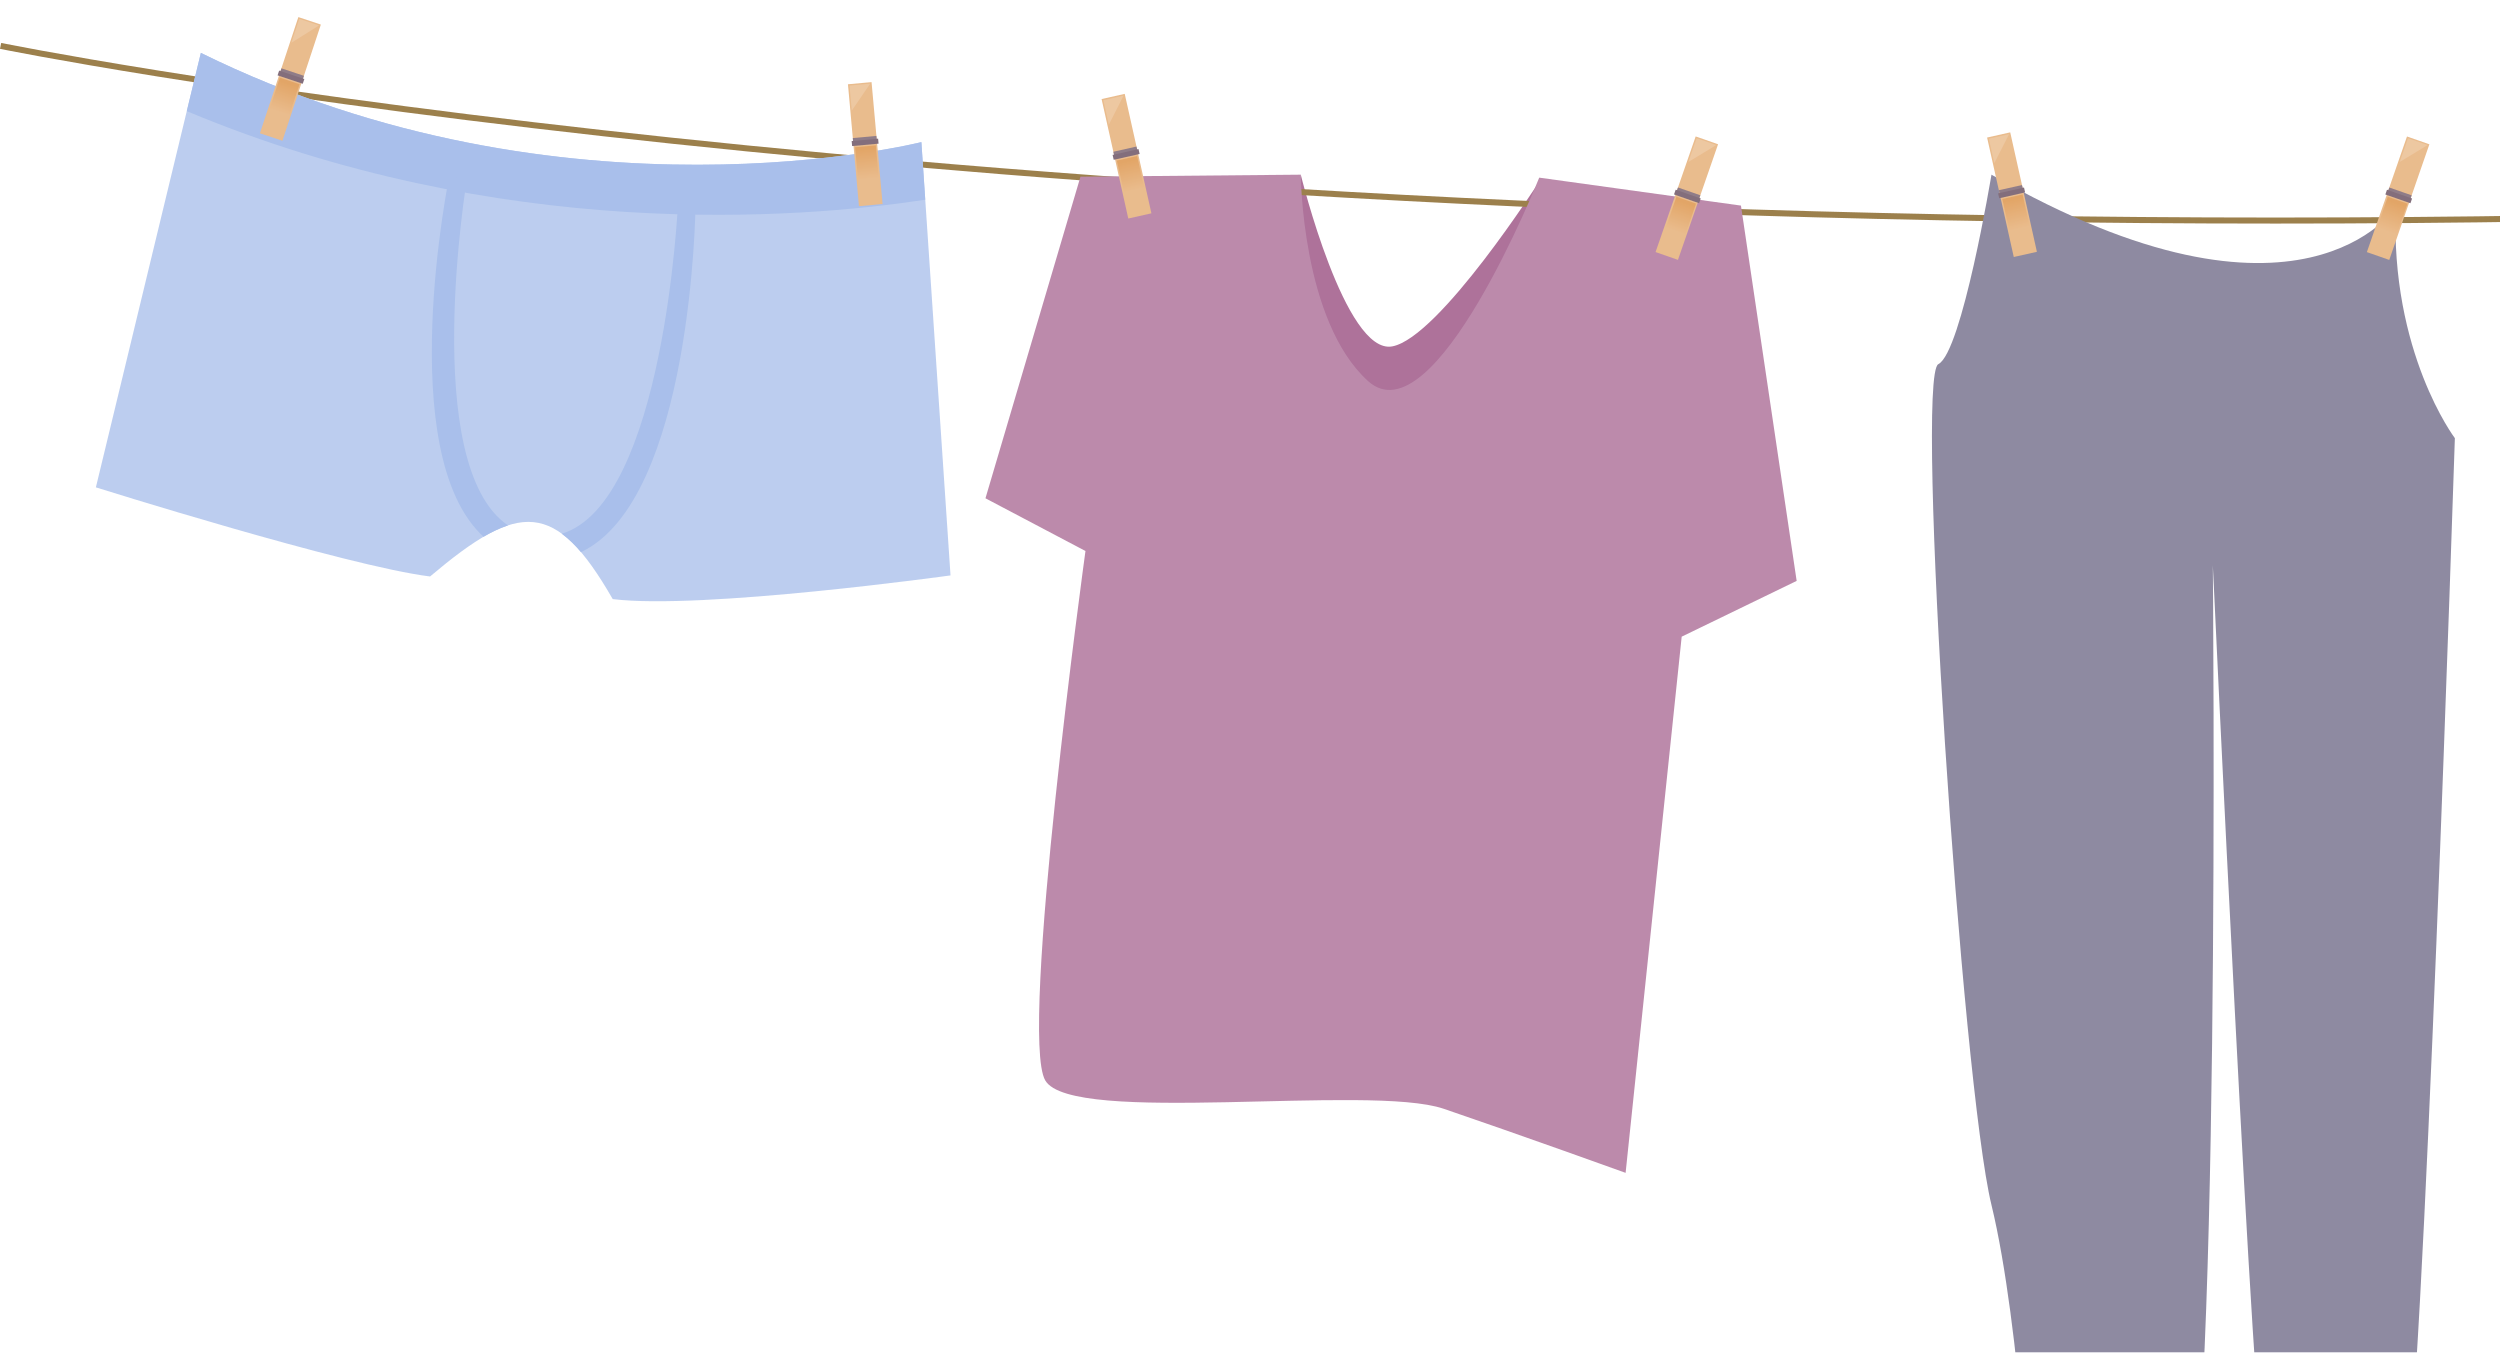 <svg width="512" height="277" viewBox="0 0 512 277" fill="none" xmlns="http://www.w3.org/2000/svg">
<g style="mix-blend-mode:color-burn" opacity="0.7">
<path d="M266.4 35.773C266.4 35.773 275.468 72.758 285.14 70.939C294.812 69.121 315.364 36.986 315.364 36.986L312.946 69.121L293.603 98.224L269.423 89.736L260.355 63.057L266.4 35.773Z" fill="#8B366F"/>
<path d="M466.028 45.789C315.092 45.789 196.424 36.058 123.456 27.897C44.388 19.051 0.435 10.089 0 10.004L0.242 8.792C0.677 8.877 44.587 17.832 123.613 26.672C196.551 34.827 315.159 44.552 466.028 44.552C616.898 44.552 728.674 34.851 795.888 26.672C868.711 17.838 906.347 8.883 906.722 8.792L907 10.004C906.631 10.095 868.917 19.057 796.063 27.903C728.814 36.058 616.964 45.789 466.028 45.789Z" fill="#724A00"/>
<path d="M41.137 10.835L19.635 99.812C19.635 99.812 70.932 115.935 88.076 118.063C106.331 102.602 113.754 102.298 125.488 122.695C143.671 124.945 194.666 117.844 194.666 117.844L188.7 29.103C188.7 29.103 115.743 47.566 41.137 10.835Z" fill="#9FB8E8"/>
<path d="M189.49 40.902L188.698 29.103C188.698 29.103 115.742 47.566 41.135 10.835L38.252 22.761C102.504 49.652 163.388 44.868 189.49 40.902Z" fill="#84A4E2"/>
<path d="M95.643 36.525L92.016 36.076C92.016 36.076 80.398 92.864 99.034 109.932C100.618 108.98 102.298 108.199 104.046 107.604C85.838 95.277 95.643 36.525 95.643 36.525Z" fill="#84A4E2"/>
<path d="M142.437 42.315L138.84 41.873C138.84 41.873 136.011 102.947 115.06 109.307C116.507 110.407 117.823 111.671 118.983 113.073C141.76 102.329 142.437 42.315 142.437 42.315Z" fill="#84A4E2"/>
<path d="M65.71 5.032L61.102 3.5L53.233 27.296L57.841 28.829L65.71 5.032Z" fill="#E09F5C"/>
<path d="M62.244 15.525L57.637 13.993L57.313 14.971L61.92 16.504L62.244 15.525Z" fill="#604556"/>
<path d="M62.33 16.178L57.166 14.46L56.843 15.439L62.006 17.157L62.33 16.178Z" fill="#4F3144"/>
<path d="M61.29 3.868L59.67 8.767L65.34 5.214L61.29 3.868Z" fill="#E5B079"/>
<path d="M57.308 15.901L55.179 22.34L59.224 23.686L61.353 17.246L57.308 15.901Z" fill="url(#paint0_linear_591_63391)"/>
<path d="M178.494 16.818L173.66 17.257L175.917 42.226L180.751 41.787L178.494 16.818Z" fill="#E09F5C"/>
<path d="M179.485 27.834L174.65 28.274L174.743 29.3L179.577 28.861L179.485 27.834Z" fill="#604556"/>
<path d="M179.838 28.394L174.42 28.887L174.513 29.913L179.931 29.421L179.838 28.394Z" fill="#4F3144"/>
<path d="M173.979 17.517L174.445 22.658L178.229 17.128L173.979 17.517Z" fill="#E5B079"/>
<path d="M179.364 29.766L175.12 30.152L175.731 36.909L179.975 36.523L179.364 29.766Z" fill="url(#paint1_linear_591_63391)"/>
<path d="M266.4 35.773L221.281 36.185L201.822 102.05L222.303 112.848C222.303 112.848 208.641 211.945 214.069 221.271C219.498 230.596 280.497 221.913 295.676 227.079C310.855 232.245 332.925 240.2 332.925 240.2L344.41 130.389L367.955 118.966L356.548 42.103L315.231 36.379C315.231 36.379 293.76 90.342 280.171 78.04C266.582 65.737 266.4 35.773 266.4 35.773Z" fill="#9F5988"/>
<path d="M351.86 29.544L347.275 27.944L339.059 51.622L343.644 53.222L351.86 29.544Z" fill="#E09F5C"/>
<path d="M348.23 39.992L343.646 38.392L343.308 39.365L347.892 40.966L348.23 39.992Z" fill="#604556"/>
<path d="M348.314 40.642L343.176 38.848L342.838 39.822L347.976 41.615L348.314 40.642Z" fill="#4F3144"/>
<path d="M347.469 28.303L345.776 33.178L351.495 29.71L347.469 28.303Z" fill="#E5B079"/>
<path d="M343.333 40.295L341.109 46.703L345.134 48.108L347.358 41.7L343.333 40.295Z" fill="url(#paint2_linear_591_63391)"/>
<path d="M230.342 19.222L225.605 20.287L231.071 44.751L235.808 43.687L230.342 19.222Z" fill="#E09F5C"/>
<path d="M232.751 30.011L228.015 31.076L228.239 32.082L232.976 31.017L232.751 30.011Z" fill="#604556"/>
<path d="M233.169 30.529L227.86 31.722L228.085 32.728L233.394 31.535L233.169 30.529Z" fill="#4F3144"/>
<path d="M225.96 20.518L227.084 25.55L230.119 19.578L225.96 20.518Z" fill="#E5B079"/>
<path d="M232.884 31.95L228.726 32.884L230.205 39.505L234.363 38.57L232.884 31.95Z" fill="url(#paint3_linear_591_63391)"/>
<path d="M407.852 35.773C407.852 35.773 401.807 72.152 396.971 74.578C392.135 77.003 401.807 221.913 407.852 246.773C413.897 271.632 416.315 320.137 416.315 320.137C416.315 320.137 438.076 331.051 446.539 320.137C455.002 309.224 453.189 115.807 453.189 115.807C453.189 115.807 461.652 297.703 464.07 304.373C466.488 311.043 488.854 315.287 492.481 304.373C496.108 293.459 502.757 89.736 502.757 89.736C502.757 89.736 489.458 72.152 490.667 42.443C490.667 42.443 471.324 72.152 407.852 35.773Z" fill="#5E5979"/>
<path d="M497.536 29.554L492.951 27.954L484.735 51.632L489.319 53.233L497.536 29.554Z" fill="#E09F5C"/>
<path d="M493.911 40.003L489.327 38.402L488.989 39.376L493.574 40.976L493.911 40.003Z" fill="#604556"/>
<path d="M493.995 40.652L488.857 38.859L488.52 39.832L493.658 41.626L493.995 40.652Z" fill="#4F3144"/>
<path d="M493.152 28.303L491.459 33.178L497.177 29.71L493.152 28.303Z" fill="#E5B079"/>
<path d="M489.019 40.302L486.796 46.71L490.821 48.115L493.044 41.707L489.019 40.302Z" fill="url(#paint4_linear_591_63391)"/>
<path d="M411.693 27.104L406.956 28.169L412.421 52.633L417.158 51.569L411.693 27.104Z" fill="#E09F5C"/>
<path d="M414.102 37.893L409.365 38.958L409.59 39.963L414.327 38.899L414.102 37.893Z" fill="#604556"/>
<path d="M414.519 38.404L409.21 39.598L409.435 40.603L414.743 39.41L414.519 38.404Z" fill="#4F3144"/>
<path d="M407.308 28.4L408.432 33.432L411.467 27.46L407.308 28.4Z" fill="#E5B079"/>
<path d="M414.228 39.825L410.069 40.76L411.548 47.38L415.707 46.446L414.228 39.825Z" fill="url(#paint5_linear_591_63391)"/>
</g>
<defs>
<linearGradient id="paint0_linear_591_63391" x1="57.242" y1="22.938" x2="59.154" y2="17.096" gradientUnits="userSpaceOnUse">
<stop stop-color="#E09F5C"/>
<stop offset="1" stop-color="#D67F26"/>
</linearGradient>
<linearGradient id="paint1_linear_591_63391" x1="177.865" y1="36.611" x2="177.272" y2="30.498" gradientUnits="userSpaceOnUse">
<stop stop-color="#E09F5C"/>
<stop offset="1" stop-color="#D67F26"/>
</linearGradient>
<linearGradient id="paint2_linear_591_63391" x1="343.152" y1="47.326" x2="345.142" y2="41.517" gradientUnits="userSpaceOnUse">
<stop stop-color="#E09F5C"/>
<stop offset="1" stop-color="#D67F26"/>
</linearGradient>
<linearGradient id="paint3_linear_591_63391" x1="232.282" y1="38.932" x2="230.9" y2="32.949" gradientUnits="userSpaceOnUse">
<stop stop-color="#E09F5C"/>
<stop offset="1" stop-color="#D67F26"/>
</linearGradient>
<linearGradient id="paint4_linear_591_63391" x1="488.837" y1="47.339" x2="490.826" y2="41.53" gradientUnits="userSpaceOnUse">
<stop stop-color="#E09F5C"/>
<stop offset="1" stop-color="#D67F26"/>
</linearGradient>
<linearGradient id="paint5_linear_591_63391" x1="413.632" y1="46.806" x2="412.248" y2="40.817" gradientUnits="userSpaceOnUse">
<stop stop-color="#E09F5C"/>
<stop offset="1" stop-color="#D67F26"/>
</linearGradient>
</defs>
</svg>
